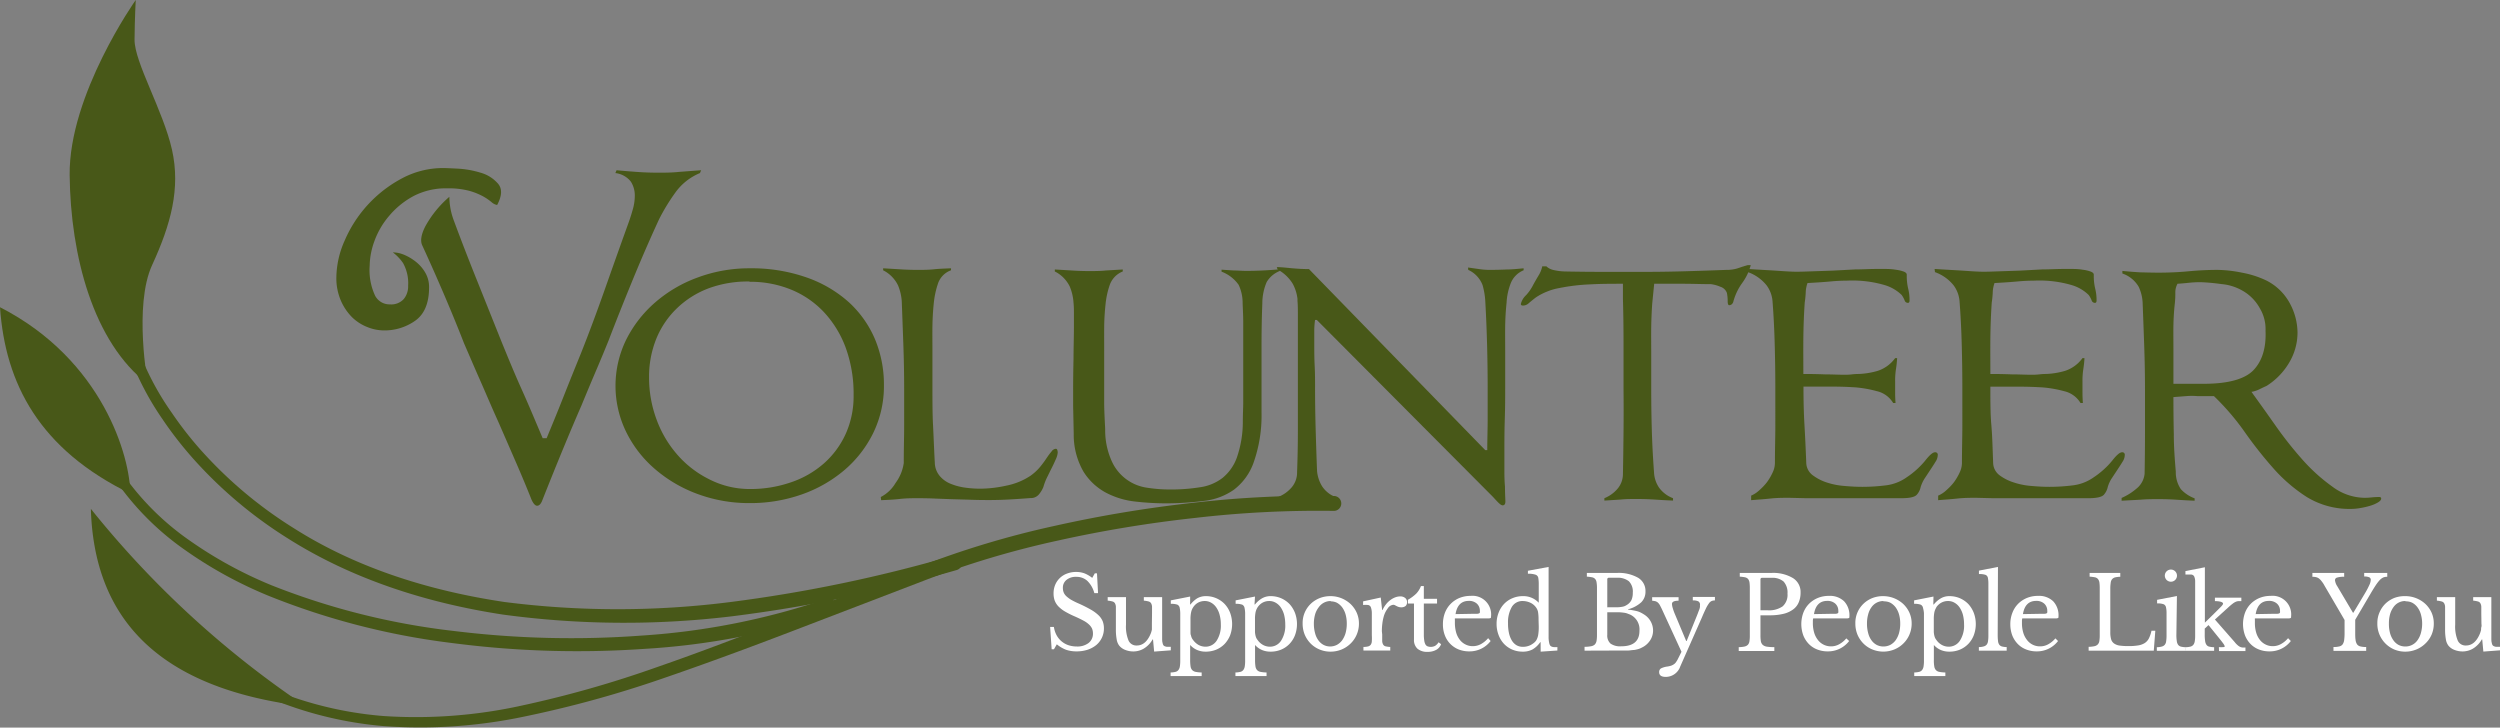<svg xmlns="http://www.w3.org/2000/svg" viewBox="0 0 378.31 110.1"><rect x="0" y="0" width="378.31" height="110.1" fill="#808080" stroke="none"/><defs><style>.cls-1{fill:#fff;}.cls-2{fill:#485818;}</style></defs><g id="Layer_2" data-name="Layer 2"><g id="Layer_4" data-name="Layer 4"><path class="cls-1" d="M158.91,94.87h.57a3.76,3.76,0,0,0,.4,1.24,3.2,3.2,0,0,0,1.79,1.52,4,4,0,0,0,1.27.2,2.79,2.79,0,0,0,1.79-.53,1.77,1.77,0,0,0,.66-1.45,2,2,0,0,0-.13-.71,2,2,0,0,0-.44-.61,3.78,3.78,0,0,0-.82-.59q-.51-.28-1.29-.63a13.6,13.6,0,0,1-1.58-.79,4.71,4.71,0,0,1-1-.79,2.65,2.65,0,0,1-.54-.88,3.19,3.19,0,0,1-.16-1.06,3.27,3.27,0,0,1,.25-1.3,3.06,3.06,0,0,1,1.8-1.7,3.75,3.75,0,0,1,1.37-.24,3.6,3.6,0,0,1,1.25.21,4.69,4.69,0,0,1,1.18.69l.39-.69H166l.16,3h-.56a4,4,0,0,0-1.06-1.86,2.42,2.42,0,0,0-1.67-.61,2.2,2.2,0,0,0-1.48.46,1.49,1.49,0,0,0-.55,1.23,1.78,1.78,0,0,0,.12.67,1.67,1.67,0,0,0,.39.56,4.49,4.49,0,0,0,.72.54,11.21,11.21,0,0,0,1.1.55,20.42,20.42,0,0,1,1.88.94,5.82,5.82,0,0,1,1.19.87,2.66,2.66,0,0,1,.63.92,3,3,0,0,1,.18,1.07,3.24,3.24,0,0,1-1.16,2.51,4.12,4.12,0,0,1-1.31.71,5.29,5.29,0,0,1-1.68.25,4.84,4.84,0,0,1-1.57-.24,5,5,0,0,1-1.41-.83l-.43.75h-.35Z"/><path class="cls-1" d="M174.33,92.81q0-.63,0-1a1.16,1.16,0,0,0-.16-.55.64.64,0,0,0-.38-.25,4,4,0,0,0-.7-.12v-.53h2.77v4.68c0,.58,0,1.06,0,1.42s0,.64.07.83a.81.81,0,0,0,.1.31.39.39,0,0,0,.2.18,1.18,1.18,0,0,0,.36.1l.58,0v.53l-2.52.19-.17-1.84h-.06a3.82,3.82,0,0,1-1.34,1.39,3.11,3.11,0,0,1-1.58.43,3.3,3.3,0,0,1-1.24-.24,2.15,2.15,0,0,1-.91-.66,2.1,2.1,0,0,1-.37-.93,8.07,8.07,0,0,1-.12-1.54V92.81q0-.63,0-1a1.16,1.16,0,0,0-.16-.55.64.64,0,0,0-.38-.25,4,4,0,0,0-.7-.12v-.53h2.77v4.16a5.57,5.57,0,0,0,.39,2.42,1.29,1.29,0,0,0,1.24.74c.9,0,1.59-.58,2.09-1.75a2.79,2.79,0,0,0,.12-.34,2.66,2.66,0,0,0,.08-.33c0-.13,0-.26,0-.42s0-.33,0-.54Z"/><path class="cls-1" d="M180.09,91.47h.06a4.06,4.06,0,0,1,1-.92,2.59,2.59,0,0,1,1.32-.34,3.91,3.91,0,0,1,2.85,1.19,4.09,4.09,0,0,1,.83,1.34,4.94,4.94,0,0,1,0,3.39,4.26,4.26,0,0,1-.84,1.32,3.86,3.86,0,0,1-1.27.86,4.17,4.17,0,0,1-1.59.3,3.23,3.23,0,0,1-1.27-.24,3,3,0,0,1-1.08-.77v2.23a6.29,6.29,0,0,0,.06,1,1.07,1.07,0,0,0,.24.56,1,1,0,0,0,.53.28,5,5,0,0,0,.91.09v.54h-4.7v-.54a3.47,3.47,0,0,0,.74-.09.78.78,0,0,0,.44-.28,1.12,1.12,0,0,0,.22-.54,5.32,5.32,0,0,0,.06-.89V94.23c0-.59,0-1.07,0-1.45a4.39,4.39,0,0,0-.08-.78.68.68,0,0,0-.35-.5,3,3,0,0,0-1-.13v-.52l2.93-.58Zm.46.44a2,2,0,0,0-.3.72,4.74,4.74,0,0,0-.1,1.1v1.19c0,.27,0,.51,0,.71s0,.37.07.51a1.89,1.89,0,0,0,.12.38,1.55,1.55,0,0,0,.2.32,2.62,2.62,0,0,0,.84.76,2.21,2.21,0,0,0,1,.26,2,2,0,0,0,1.71-.88,4.17,4.17,0,0,0,.65-2.49,5.35,5.35,0,0,0-.18-1.44,3.49,3.49,0,0,0-.5-1.12,2.29,2.29,0,0,0-.77-.72,1.89,1.89,0,0,0-1-.26,2.07,2.07,0,0,0-1,.25A2.09,2.09,0,0,0,180.55,91.91Z"/><path class="cls-1" d="M189.84,91.47h.07a3.91,3.91,0,0,1,1.05-.92,2.55,2.55,0,0,1,1.31-.34,4,4,0,0,1,1.6.32,4,4,0,0,1,1.26.87,4.26,4.26,0,0,1,.83,1.34,4.86,4.86,0,0,1,0,3.39,3.92,3.92,0,0,1-.84,1.32,3.76,3.76,0,0,1-1.27.86,4.08,4.08,0,0,1-1.58.3,3.28,3.28,0,0,1-1.28-.24,2.93,2.93,0,0,1-1.07-.77v2.23a6.29,6.29,0,0,0,.06,1,1.07,1.07,0,0,0,.24.56.93.93,0,0,0,.53.28,5,5,0,0,0,.91.09v.54h-4.71v-.54a3.3,3.3,0,0,0,.74-.09.81.81,0,0,0,.45-.28,1.22,1.22,0,0,0,.22-.54,5.32,5.32,0,0,0,.06-.89V94.23c0-.59,0-1.07,0-1.45a4.13,4.13,0,0,0-.09-.78.68.68,0,0,0-.35-.5,2.91,2.91,0,0,0-1-.13v-.52l2.93-.58Zm.46.44a2.36,2.36,0,0,0-.3.72,5.46,5.46,0,0,0-.09,1.1v1.19c0,.27,0,.51,0,.71a3.31,3.31,0,0,0,.07.51,1.89,1.89,0,0,0,.12.38,1.55,1.55,0,0,0,.2.32,2.43,2.43,0,0,0,.84.76,2.15,2.15,0,0,0,1,.26,2,2,0,0,0,1.7-.88,4.17,4.17,0,0,0,.65-2.49,5.8,5.8,0,0,0-.17-1.44,3.73,3.73,0,0,0-.5-1.12,2.29,2.29,0,0,0-.77-.72,1.89,1.89,0,0,0-1-.26,2.08,2.08,0,0,0-1,.25A2.17,2.17,0,0,0,190.3,91.91Z"/><path class="cls-1" d="M201.36,90.21a4.44,4.44,0,0,1,3,1.18,4.18,4.18,0,0,1,.93,1.3,4,4,0,0,1,.35,1.66,4.18,4.18,0,0,1-.35,1.71,4.13,4.13,0,0,1-.93,1.34,4.27,4.27,0,0,1-1.36.89,4.37,4.37,0,0,1-1.65.32,4.26,4.26,0,0,1-1.63-.31,4.1,4.1,0,0,1-1.35-.88,4.25,4.25,0,0,1-.92-1.35,4.39,4.39,0,0,1-.33-1.72,4,4,0,0,1,1.25-3,4.18,4.18,0,0,1,1.35-.85A4.46,4.46,0,0,1,201.36,90.21Zm0,.74a2.2,2.2,0,0,0-1,.24,2.23,2.23,0,0,0-.8.7A3.17,3.17,0,0,0,199,93a5.11,5.11,0,0,0-.18,1.4A5.28,5.28,0,0,0,199,95.8a3.13,3.13,0,0,0,.5,1.09,2.29,2.29,0,0,0,.79.7,2.19,2.19,0,0,0,1,.24,2.31,2.31,0,0,0,1-.24,2.44,2.44,0,0,0,.81-.7,3.61,3.61,0,0,0,.52-1.1,5.26,5.26,0,0,0,.18-1.42,5,5,0,0,0-.18-1.39,3.39,3.39,0,0,0-.52-1.08,2.56,2.56,0,0,0-.81-.7A2.2,2.2,0,0,0,201.36,91Z"/><path class="cls-1" d="M209.16,96q0,.63,0,1a1.13,1.13,0,0,0,.16.56.58.58,0,0,0,.37.25,4.33,4.33,0,0,0,.69.09v.54h-4.06v-.54a3.06,3.06,0,0,0,.7-.08.75.75,0,0,0,.4-.25,1,1,0,0,0,.17-.53,7.64,7.64,0,0,0,0-.92V94.35c0-.69,0-1.23,0-1.62a2.6,2.6,0,0,0-.15-.85.56.56,0,0,0-.41-.33,3.88,3.88,0,0,0-.76,0V91l2.67-.58.21,1.89h.06a4.07,4.07,0,0,1,.5-.83,3.33,3.33,0,0,1,.65-.65,3,3,0,0,1,.73-.42,2.17,2.17,0,0,1,.78-.16,1.15,1.15,0,0,1,.77.24.78.78,0,0,1,.28.63.75.75,0,0,1-.22.58,1,1,0,0,1-.66.2,1.22,1.22,0,0,1-.41-.06,1.69,1.69,0,0,1-.3-.13l-.25-.13a.51.51,0,0,0-.25-.06,1.12,1.12,0,0,0-.82.53,3.66,3.66,0,0,0-.64,1.33,6.59,6.59,0,0,0-.19,1,8.86,8.86,0,0,0-.07,1.17Z"/><path class="cls-1" d="M213.05,91.33v-.57a6.06,6.06,0,0,0,1.27-.94,3.36,3.36,0,0,0,.7-1.13h.44v1.92h2v.72h-2V96a5.62,5.62,0,0,0,.06.9,1.72,1.72,0,0,0,.17.59.68.68,0,0,0,.32.31,1.44,1.44,0,0,0,1.16-.07,1.69,1.69,0,0,0,.52-.54l.38.29a1.6,1.6,0,0,1-.74.86,2.58,2.58,0,0,1-1.3.3,2.22,2.22,0,0,1-1.54-.48,1.77,1.77,0,0,1-.52-1.38V91.33Z"/><path class="cls-1" d="M225.57,97a4,4,0,0,1-3.22,1.57,4.32,4.32,0,0,1-1.64-.3,3.7,3.7,0,0,1-2.07-2.13,4.56,4.56,0,0,1-.29-1.68,4.82,4.82,0,0,1,.3-1.72,3.92,3.92,0,0,1,.87-1.36,4,4,0,0,1,1.32-.89,4.46,4.46,0,0,1,1.69-.32,2.82,2.82,0,0,1,3.1,3.1c0,.15,0,.23-.08.26a1,1,0,0,1-.39.05h-5a2,2,0,0,0,0,.3c0,.11,0,.24,0,.39a5.34,5.34,0,0,0,.19,1.44,3.25,3.25,0,0,0,.55,1.1,2.43,2.43,0,0,0,.86.71,2.39,2.39,0,0,0,1.11.26,2.58,2.58,0,0,0,1.19-.29,4,4,0,0,0,1.13-.92Zm-2.52-4.12.49,0a.77.77,0,0,0,.27-.06.21.21,0,0,0,.13-.13.69.69,0,0,0,0-.22,1.45,1.45,0,0,0-.45-1.12,1.73,1.73,0,0,0-1.23-.42c-1.1,0-1.78.65-2,2Z"/><path class="cls-1" d="M233.13,97.18h-.06a3.62,3.62,0,0,1-1.17,1.1,3.06,3.06,0,0,1-1.46.33,4,4,0,0,1-1.6-.31,3.8,3.8,0,0,1-1.25-.87,4,4,0,0,1-.82-1.34,4.66,4.66,0,0,1-.3-1.69,4.55,4.55,0,0,1,.3-1.67,4,4,0,0,1,.82-1.33,3.74,3.74,0,0,1,1.26-.87,4,4,0,0,1,1.59-.32,3.16,3.16,0,0,1,2.41,1V89.68c0-.58,0-1.06,0-1.45a6.19,6.19,0,0,0-.07-.79.63.63,0,0,0-.43-.48,3.4,3.4,0,0,0-1.14-.14v-.45l3.13-.58V94.6c0,.7,0,1.28,0,1.73a4.07,4.07,0,0,0,.1,1,1,1,0,0,0,.11.3.41.41,0,0,0,.2.19.91.91,0,0,0,.35.1,4.45,4.45,0,0,0,.57,0v.52l-2.53.17Zm-.31-3.38a7,7,0,0,0-.08-1.2,1.7,1.7,0,0,0-.33-.72,2.19,2.19,0,0,0-.89-.7,2.84,2.84,0,0,0-1.08-.23,1.86,1.86,0,0,0-1.67.9,4.63,4.63,0,0,0-.57,2.47,6.67,6.67,0,0,0,.14,1.47,3.79,3.79,0,0,0,.43,1.12,2.1,2.1,0,0,0,.7.72,1.92,1.92,0,0,0,1,.25,2.54,2.54,0,0,0,1.11-.25,3.12,3.12,0,0,0,.49-.31,1.84,1.84,0,0,0,.39-.4,2.43,2.43,0,0,0,.3-.81,7.36,7.36,0,0,0,.09-1.3Z"/><path class="cls-1" d="M239.78,98.46v-.58a5.59,5.59,0,0,0,1-.09,1.13,1.13,0,0,0,.55-.26,1.11,1.11,0,0,0,.26-.52,5.09,5.09,0,0,0,.07-.87V89a5,5,0,0,0-.06-.86,1,1,0,0,0-.21-.52.83.83,0,0,0-.47-.26,6,6,0,0,0-.79-.1V86.7h4.56a5.91,5.91,0,0,1,3.21.74A2.31,2.31,0,0,1,249,89.5a2.23,2.23,0,0,1-.64,1.64,4.7,4.7,0,0,1-2,1.06v.06c.32,0,.59.07.83.11s.44.09.62.14a3.52,3.52,0,0,1,.52.21c.15.08.31.17.46.27a2.86,2.86,0,0,1,1.36,2.41,2.72,2.72,0,0,1-.45,1.51A3.06,3.06,0,0,1,248.44,98a2.7,2.7,0,0,1-.53.22,4.57,4.57,0,0,1-.65.14c-.24,0-.52.06-.84.08l-1.14,0Zm4.29-6.57h.8a4,4,0,0,0,.55-.06,2.12,2.12,0,0,0,.4-.1,2.09,2.09,0,0,0,.36-.19,1.82,1.82,0,0,0,.7-.74,2.66,2.66,0,0,0,.2-1.11,2.2,2.2,0,0,0-.59-1.73,2.7,2.7,0,0,0-1.84-.53h-1.17a.23.23,0,0,0-.26.26v4.21Zm1.26,5.91c1.84,0,2.76-.79,2.76-2.36A2.46,2.46,0,0,0,246.67,93l-.47-.18a2.57,2.57,0,0,0-.54-.11,6.51,6.51,0,0,0-.72-.06h-1.72v3.4a1.64,1.64,0,0,0,.49,1.34A2.53,2.53,0,0,0,245.33,97.8Z"/><path class="cls-1" d="M254.26,100.86a2.32,2.32,0,0,1-2.19,1.57q-1,0-1-.72a.63.63,0,0,1,.27-.56,3,3,0,0,1,1-.29,4.09,4.09,0,0,0,.55-.13,1.86,1.86,0,0,0,.42-.22,1.12,1.12,0,0,0,.32-.33,3,3,0,0,0,.29-.49l.53-1.06-2.93-6.37c-.13-.28-.25-.51-.34-.68a1.68,1.68,0,0,0-.31-.4,1.07,1.07,0,0,0-.36-.2,4,4,0,0,0-.5-.08v-.53h4v.53c-.68,0-1,.17-1,.5a2.54,2.54,0,0,0,.12.63,7.55,7.55,0,0,0,.31.87L255.16,97h.07l1.39-3.43c.14-.34.25-.61.33-.83s.15-.39.2-.52a1.64,1.64,0,0,0,.09-.35,1.18,1.18,0,0,0,0-.26A.57.57,0,0,0,257,91a1.75,1.75,0,0,0-.84-.14v-.53h3.35v.53a1.34,1.34,0,0,0-.48.08,1,1,0,0,0-.41.34,5.17,5.17,0,0,0-.46.77c-.16.34-.37.79-.61,1.36Z"/><path class="cls-1" d="M272.47,89.65a3.71,3.71,0,0,1-.26,1.45,2.54,2.54,0,0,1-.81,1.08,4,4,0,0,1-1.45.69,8.58,8.58,0,0,1-2.18.24H266.4v3a5.63,5.63,0,0,0,.06.92,1,1,0,0,0,.29.56,1.26,1.26,0,0,0,.65.27,7.78,7.78,0,0,0,1.1.07v.58h-5.39v-.58a4.65,4.65,0,0,0,.87-.09,1.07,1.07,0,0,0,.51-.26,1,1,0,0,0,.24-.52,5.22,5.22,0,0,0,.06-.87V89a6.52,6.52,0,0,0-.05-.86,1.18,1.18,0,0,0-.21-.52.87.87,0,0,0-.47-.26,6,6,0,0,0-.79-.1V86.7h4.79a5.8,5.8,0,0,1,3.26.78A2.47,2.47,0,0,1,272.47,89.65Zm-6.07,2.7h1.08a3.58,3.58,0,0,0,2.27-.59,2.32,2.32,0,0,0,.74-1.93A2.47,2.47,0,0,0,269.9,88a2.61,2.61,0,0,0-1.84-.56h-1.4a.23.23,0,0,0-.26.26Z"/><path class="cls-1" d="M279.82,97a4,4,0,0,1-3.23,1.57,4.26,4.26,0,0,1-1.63-.3,3.53,3.53,0,0,1-1.26-.84,3.9,3.9,0,0,1-.82-1.29,5,5,0,0,1,0-3.4,3.9,3.9,0,0,1,.86-1.36,4.09,4.09,0,0,1,1.33-.89,4.42,4.42,0,0,1,1.69-.32,3.11,3.11,0,0,1,2.29.81,3.08,3.08,0,0,1,.81,2.29c0,.15,0,.23-.09.26a1,1,0,0,1-.39.05h-5a1.86,1.86,0,0,0-.05.3c0,.11,0,.24,0,.39a5,5,0,0,0,.19,1.44,3.25,3.25,0,0,0,.55,1.1,2.47,2.47,0,0,0,2,1,2.52,2.52,0,0,0,1.19-.29,3.78,3.78,0,0,0,1.13-.92Zm-2.52-4.12.49,0a.77.77,0,0,0,.27-.06.22.22,0,0,0,.12-.13.69.69,0,0,0,0-.22,1.45,1.45,0,0,0-.45-1.12,1.73,1.73,0,0,0-1.23-.42c-1.1,0-1.78.65-2,2Z"/><path class="cls-1" d="M285,90.21a4.5,4.5,0,0,1,3,1.18,4.18,4.18,0,0,1,.93,1.3,4,4,0,0,1,.35,1.66,4.18,4.18,0,0,1-.35,1.71A4.13,4.13,0,0,1,288,97.4a4.21,4.21,0,0,1-1.37.89,4.4,4.4,0,0,1-3.27,0,4.1,4.1,0,0,1-1.35-.88,4.25,4.25,0,0,1-.92-1.35,4.39,4.39,0,0,1-.33-1.72,4,4,0,0,1,1.25-3,4.18,4.18,0,0,1,1.35-.85A4.46,4.46,0,0,1,285,90.21Zm0,.74a2.2,2.2,0,0,0-1,.24,2.23,2.23,0,0,0-.8.7,3.17,3.17,0,0,0-.5,1.08,5.11,5.11,0,0,0-.18,1.4,5.28,5.28,0,0,0,.18,1.43,3.13,3.13,0,0,0,.5,1.09,2.29,2.29,0,0,0,.79.7,2.19,2.19,0,0,0,1,.24,2.31,2.31,0,0,0,1.05-.24,2.44,2.44,0,0,0,.81-.7,3.61,3.61,0,0,0,.52-1.1,5.26,5.26,0,0,0,.18-1.42,5,5,0,0,0-.18-1.39,3.39,3.39,0,0,0-.52-1.08,2.56,2.56,0,0,0-.81-.7A2.2,2.2,0,0,0,285,91Z"/><path class="cls-1" d="M292.56,91.47h.07a3.91,3.91,0,0,1,1.05-.92,2.53,2.53,0,0,1,1.31-.34,4,4,0,0,1,1.6.32,4,4,0,0,1,1.26.87,4.26,4.26,0,0,1,.83,1.34,4.86,4.86,0,0,1,0,3.39,3.92,3.92,0,0,1-.84,1.32,3.86,3.86,0,0,1-1.27.86,4.08,4.08,0,0,1-1.58.3,3.28,3.28,0,0,1-1.28-.24,2.93,2.93,0,0,1-1.07-.77v2.23a5.25,5.25,0,0,0,.06,1,1.07,1.07,0,0,0,.24.56.93.93,0,0,0,.53.28,5,5,0,0,0,.91.09v.54h-4.71v-.54a3.3,3.3,0,0,0,.74-.09.81.81,0,0,0,.45-.28,1.22,1.22,0,0,0,.22-.54,5.32,5.32,0,0,0,.06-.89V94.23c0-.59,0-1.07,0-1.45A4.13,4.13,0,0,0,291,92a.68.68,0,0,0-.35-.5,2.91,2.91,0,0,0-1-.13v-.52l2.93-.58Zm.46.44a2.36,2.36,0,0,0-.3.72,5.46,5.46,0,0,0-.09,1.1v1.19c0,.27,0,.51,0,.71a3.31,3.31,0,0,0,.07.51,1.89,1.89,0,0,0,.12.38,1.55,1.55,0,0,0,.2.32,2.43,2.43,0,0,0,.84.76,2.15,2.15,0,0,0,1,.26,2,2,0,0,0,1.7-.88,4.17,4.17,0,0,0,.65-2.49,5.8,5.8,0,0,0-.17-1.44,3.73,3.73,0,0,0-.5-1.12,2.29,2.29,0,0,0-.77-.72,1.89,1.89,0,0,0-1-.26,2.08,2.08,0,0,0-1,.25A2.17,2.17,0,0,0,293,91.91Z"/><path class="cls-1" d="M302.3,96.08a7.63,7.63,0,0,0,.05.93,1.15,1.15,0,0,0,.19.55.78.78,0,0,0,.41.27,3.16,3.16,0,0,0,.71.09v.54h-4.21v-.54a2.67,2.67,0,0,0,.73-.1.88.88,0,0,0,.44-.26,1,1,0,0,0,.21-.51,5.06,5.06,0,0,0,.06-.87V89.6q0-.82,0-1.38a4.24,4.24,0,0,0-.07-.75.61.61,0,0,0-.36-.48,2.85,2.85,0,0,0-1-.12v-.52l2.88-.56Z"/><path class="cls-1" d="M311.43,97a4,4,0,0,1-3.22,1.57,4.26,4.26,0,0,1-1.63-.3,3.53,3.53,0,0,1-1.26-.84,3.9,3.9,0,0,1-.82-1.29,4.78,4.78,0,0,1-.29-1.68,4.61,4.61,0,0,1,.31-1.72,3.9,3.9,0,0,1,.86-1.36,4.09,4.09,0,0,1,1.33-.89,4.42,4.42,0,0,1,1.69-.32,3.11,3.11,0,0,1,2.29.81,3.08,3.08,0,0,1,.81,2.29c0,.15,0,.23-.09.26a1,1,0,0,1-.39.05h-5a1.86,1.86,0,0,0-.05.3c0,.11,0,.24,0,.39a5,5,0,0,0,.19,1.44,3.25,3.25,0,0,0,.55,1.1,2.43,2.43,0,0,0,2,1,2.52,2.52,0,0,0,1.19-.29,3.91,3.91,0,0,0,1.13-.92Zm-2.51-4.12.48,0a.78.78,0,0,0,.28-.06.22.22,0,0,0,.12-.13.69.69,0,0,0,0-.22,1.45,1.45,0,0,0-.45-1.12,1.73,1.73,0,0,0-1.23-.42c-1.1,0-1.78.65-2,2Z"/><path class="cls-1" d="M325.92,98.46h-9.86v-.58a4.53,4.53,0,0,0,.86-.09,1,1,0,0,0,.51-.26.94.94,0,0,0,.25-.52,5.22,5.22,0,0,0,.06-.87V89a6.52,6.52,0,0,0-.05-.86,1.08,1.08,0,0,0-.22-.52.8.8,0,0,0-.46-.26,6.17,6.17,0,0,0-.8-.1V86.7h4.64v.58a3.81,3.81,0,0,0-.78.09.92.92,0,0,0-.46.28,1,1,0,0,0-.21.55,5.68,5.68,0,0,0-.06.93v6.58a3.74,3.74,0,0,0,.13,1.05,1.2,1.2,0,0,0,.45.62,1.92,1.92,0,0,0,.83.31,9.24,9.24,0,0,0,1.31.08,8.76,8.76,0,0,0,1.47-.1,2.63,2.63,0,0,0,1-.35,1.81,1.81,0,0,0,.64-.7,4.81,4.81,0,0,0,.4-1.17h.58Z"/><path class="cls-1" d="M329.34,96a5.87,5.87,0,0,0,.06,1,1.24,1.24,0,0,0,.2.57.76.76,0,0,0,.43.28,3.28,3.28,0,0,0,.73.09v.54h-4.38v-.54a2.89,2.89,0,0,0,.75-.1.86.86,0,0,0,.45-.27,1,1,0,0,0,.21-.53,5.35,5.35,0,0,0,.06-.88v-2c0-.59,0-1.07,0-1.45a3.62,3.62,0,0,0-.08-.79.64.64,0,0,0-.35-.48,2.69,2.69,0,0,0-1-.13v-.54l3-.58Zm-1.75-8.92a.92.92,0,1,1,.27.68A.94.94,0,0,1,327.59,87.11Z"/><path class="cls-1" d="M335.77,97.92a3.72,3.72,0,0,0,.7,0c.12,0,.19-.07.19-.12a1.51,1.51,0,0,0-.25-.45c-.15-.21-.35-.46-.59-.76l-1.62-2-.57.53V96a5.87,5.87,0,0,0,.06,1,1.24,1.24,0,0,0,.2.57.67.67,0,0,0,.42.28,3.47,3.47,0,0,0,.74.09v.54h-4.33v-.54a3.47,3.47,0,0,0,.74-.09.83.83,0,0,0,.44-.27,1.12,1.12,0,0,0,.22-.54,5.18,5.18,0,0,0,.06-.88v-6.4c0-.77,0-1.36,0-1.76a1.82,1.82,0,0,0-.16-.8.58.58,0,0,0-.46-.26c-.21,0-.5,0-.85,0v-.52l2.94-.58v8.38l1.42-1.39,1-1c.22-.22.33-.38.33-.49s-.11-.2-.32-.27a3.09,3.09,0,0,0-.91-.1v-.53h4v.53a3.63,3.63,0,0,0-.5,0,1.33,1.33,0,0,0-.4.12,2.13,2.13,0,0,0-.41.26c-.14.1-.3.24-.49.4l-2.2,2,3,3.42a2.74,2.74,0,0,0,.39.42,1.67,1.67,0,0,0,.35.26,1.42,1.42,0,0,0,.38.13,3.53,3.53,0,0,0,.5,0v.54h-4Z"/><path class="cls-1" d="M346.66,97a4,4,0,0,1-3.23,1.57,4.26,4.26,0,0,1-1.63-.3,3.53,3.53,0,0,1-1.26-.84,3.9,3.9,0,0,1-.82-1.29,5,5,0,0,1,0-3.4,3.9,3.9,0,0,1,.86-1.36,4.09,4.09,0,0,1,1.33-.89,4.42,4.42,0,0,1,1.69-.32,2.82,2.82,0,0,1,3.1,3.1c0,.15,0,.23-.09.26a1,1,0,0,1-.39.05h-5a2,2,0,0,0,0,.3c0,.11,0,.24,0,.39a5,5,0,0,0,.19,1.44,3.25,3.25,0,0,0,.55,1.1,2.43,2.43,0,0,0,.86.71,2.38,2.38,0,0,0,1.1.26,2.52,2.52,0,0,0,1.19-.29,3.78,3.78,0,0,0,1.13-.92Zm-2.52-4.12.49,0a.77.77,0,0,0,.27-.06.22.22,0,0,0,.12-.13.69.69,0,0,0,0-.22,1.45,1.45,0,0,0-.45-1.12,1.73,1.73,0,0,0-1.23-.42c-1.1,0-1.78.65-2,2Z"/><path class="cls-1" d="M351.74,88.6a3.84,3.84,0,0,0-.43-.65,2,2,0,0,0-.4-.41,1.09,1.09,0,0,0-.44-.2,2.15,2.15,0,0,0-.55-.06V86.7h4.81v.58a3.31,3.31,0,0,0-1.07.12.41.41,0,0,0-.32.4,2.09,2.09,0,0,0,.35.92l2.37,4h.06l1.73-2.9a11.78,11.78,0,0,0,.69-1.3,2,2,0,0,0,.21-.76.4.4,0,0,0-.22-.4,1.78,1.78,0,0,0-.77-.12V86.7h3.49v.58a1.7,1.7,0,0,0-.57.09,1.77,1.77,0,0,0-.53.37,5.6,5.6,0,0,0-.6.76c-.22.33-.49.76-.8,1.29l-2.35,4v1.81c0,.5,0,.9.05,1.2a1.56,1.56,0,0,0,.23.7.86.86,0,0,0,.5.32,3.5,3.5,0,0,0,.88.09v.58h-4.95v-.58a3.44,3.44,0,0,0,.88-.09.85.85,0,0,0,.51-.32,1.5,1.5,0,0,0,.23-.66,8.52,8.52,0,0,0,.06-1.13V93.82Z"/><path class="cls-1" d="M364,90.21a4.37,4.37,0,0,1,1.65.32,4.41,4.41,0,0,1,1.37.86,4.18,4.18,0,0,1,.93,1.3,4,4,0,0,1,.34,1.66,4.18,4.18,0,0,1-.34,1.71A4.13,4.13,0,0,1,367,97.4a4.32,4.32,0,0,1-1.37.89,4.37,4.37,0,0,1-1.65.32,4.3,4.3,0,0,1-1.63-.31,4.21,4.21,0,0,1-2.6-4,4,4,0,0,1,.34-1.66,4.1,4.1,0,0,1,.91-1.32,4.29,4.29,0,0,1,1.35-.85A4.5,4.5,0,0,1,364,90.21Zm0,.74a2.15,2.15,0,0,0-1.82.94,3.38,3.38,0,0,0-.51,1.08,5.12,5.12,0,0,0-.17,1.4,5.29,5.29,0,0,0,.17,1.43,3.33,3.33,0,0,0,.51,1.09,2.26,2.26,0,0,0,.78.7,2.21,2.21,0,0,0,1,.24,2.22,2.22,0,0,0,1.86-.94,3.39,3.39,0,0,0,.52-1.1,5.24,5.24,0,0,0,.19-1.42,5,5,0,0,0-.19-1.39,3.19,3.19,0,0,0-.52-1.08,2.36,2.36,0,0,0-.81-.7A2.14,2.14,0,0,0,364,91Z"/><path class="cls-1" d="M375.48,92.81q0-.63,0-1a1.16,1.16,0,0,0-.16-.55.61.61,0,0,0-.38-.25,4,4,0,0,0-.69-.12v-.53H377v4.68c0,.58,0,1.06,0,1.42s0,.64.07.83a.81.81,0,0,0,.1.31.42.42,0,0,0,.21.18,1,1,0,0,0,.35.1l.58,0v.53l-2.52.19-.17-1.84h-.06a3.82,3.82,0,0,1-1.34,1.39,3.11,3.11,0,0,1-1.58.43,3.34,3.34,0,0,1-1.24-.24,2.15,2.15,0,0,1-.91-.66,2.1,2.1,0,0,1-.37-.93,8.07,8.07,0,0,1-.12-1.54V92.81q0-.63,0-1a1.16,1.16,0,0,0-.16-.55.64.64,0,0,0-.38-.25,4,4,0,0,0-.7-.12v-.53h2.77v4.16a5.57,5.57,0,0,0,.39,2.42,1.29,1.29,0,0,0,1.24.74c.9,0,1.59-.58,2.09-1.75a2.79,2.79,0,0,0,.12-.34,1.59,1.59,0,0,0,.08-.33c0-.13,0-.26.05-.42s0-.33,0-.54Z"/><path class="cls-2" d="M58.11,50a6.72,6.72,0,0,1-2.53-.51A6.94,6.94,0,0,1,53.27,48a8.2,8.2,0,0,1-1.71-2.56,8.57,8.57,0,0,1-.66-3.48,14,14,0,0,1,1.26-5.56A19.26,19.26,0,0,1,60.81,27a13.17,13.17,0,0,1,6.25-1.57q.48,0,2.22.09a14.36,14.36,0,0,1,3.43.61,5.4,5.4,0,0,1,2.64,1.65q1,1.14-.12,3.24a1.74,1.74,0,0,1-.87-.45,8.05,8.05,0,0,0-1.23-.84,10,10,0,0,0-2.07-.84,12.17,12.17,0,0,0-3.4-.39,10.58,10.58,0,0,0-5.14,1.2,12.6,12.6,0,0,0-3.66,3,12.26,12.26,0,0,0-2.2,3.78,11.33,11.33,0,0,0-.72,3.73,9.16,9.16,0,0,0,.82,4.53A2.46,2.46,0,0,0,59,46.06a2.55,2.55,0,0,0,2.1-.81,3,3,0,0,0,.66-2A6.27,6.27,0,0,0,61,39.82a6.78,6.78,0,0,0-1.56-1.63,4.58,4.58,0,0,1,1.77.39A7.49,7.49,0,0,1,63,39.67a5.82,5.82,0,0,1,1.39,1.65,4.33,4.33,0,0,1,.54,2.16c0,2.4-.72,4.1-2.14,5.08A8,8,0,0,1,58.11,50ZM70.24,52q-1.38-3.54-3-7.33t-3.33-7.51q-.5-1,.42-2.85A16.12,16.12,0,0,1,68,29.78a10.34,10.34,0,0,0,.66,3.55q1.62,4.38,3.58,9.25l3.63,9.07c1,2.45,2,4.89,3.1,7.33s2.11,4.89,3.15,7.33h.6c.88-2.12,1.75-4.24,2.59-6.37s1.7-4.26,2.58-6.42q1.8-4.52,3.73-10t3.54-9.94c.2-.56.4-1.19.6-1.9a7.51,7.51,0,0,0,.3-2.07,3.84,3.84,0,0,0-.6-2.13,3.47,3.47,0,0,0-2.34-1.29l.18-.43c.92.09,1.92.17,3,.25s2.17.12,3.25.12,2.11,0,3.21-.12l3.34-.25-.18.43a8.61,8.61,0,0,0-3.76,3,29.94,29.94,0,0,0-2.43,4q-2,4.32-4,9.19t-3.63,9.13q-.9,2.23-1.9,4.57T88,61.33q-1.23,2.82-2.7,6.37T82,75.87q-.3.66-.72.66t-.84-.9c-.6-1.52-1.35-3.33-2.25-5.41l-2.8-6.43c-1-2.2-1.9-4.35-2.82-6.43S70.89,53.48,70.24,52Z"/><path class="cls-2" d="M113.45,40.6A25.16,25.16,0,0,1,122.1,42a18.85,18.85,0,0,1,6.37,3.75,16.11,16.11,0,0,1,3.94,5.59,17.78,17.78,0,0,1,1.35,6.94,16.19,16.19,0,0,1-1.59,7.18,17.47,17.47,0,0,1-4.36,5.65,20.34,20.34,0,0,1-6.46,3.7,23.31,23.31,0,0,1-7.9,1.32,22.36,22.36,0,0,1-7.9-1.38,20.82,20.82,0,0,1-6.46-3.79,17.62,17.62,0,0,1-4.36-5.65,15.88,15.88,0,0,1,0-13.85,18.29,18.29,0,0,1,4.36-5.65A20.48,20.48,0,0,1,105.55,42,22.36,22.36,0,0,1,113.45,40.6Zm0,2a17.16,17.16,0,0,0-6.14,1,14,14,0,0,0-4.82,3,13.35,13.35,0,0,0-3.16,4.62,15.3,15.3,0,0,0-1.11,5.92,18.14,18.14,0,0,0,1.11,6.28,16.86,16.86,0,0,0,3.16,5.38,15.48,15.48,0,0,0,4.82,3.72A13.42,13.42,0,0,0,113.42,74a18.71,18.71,0,0,0,6.23-1,14.64,14.64,0,0,0,5-2.85,13.34,13.34,0,0,0,3.32-4.48,13.86,13.86,0,0,0,1.2-5.86,20.38,20.38,0,0,0-1.2-7.21,16,16,0,0,0-3.32-5.4,14.18,14.18,0,0,0-5-3.4A16.33,16.33,0,0,0,113.42,42.64Z"/><path class="cls-2" d="M138.87,75.39c-.81,0-1.73,0-2.77.12s-2,.14-2.76.18l-.06-.48a5.51,5.51,0,0,0,2.25-2.14,6.58,6.58,0,0,0,1.23-3c0-2.12.06-4,.06-5.68V58.74q0-3.18-.12-6.55t-.24-6.55a7.55,7.55,0,0,0-.57-2.46,5,5,0,0,0-2.25-2.28v-.3l2.52.15q1.32.09,2.64.09c.85,0,1.69,0,2.53-.09s1.7-.11,2.58-.15v.3a3.23,3.23,0,0,0-2,2.1,13.22,13.22,0,0,0-.6,2.82c-.12,1.13-.19,2.29-.21,3.49s0,2.42,0,3.67v5.64c0,2.13,0,4,.09,5.71s.15,3.59.27,5.71a3.24,3.24,0,0,0,.69,1.92,4.14,4.14,0,0,0,1.59,1.2,8.92,8.92,0,0,0,2.17.61,16.56,16.56,0,0,0,2.46.18,18.67,18.67,0,0,0,3.9-.46A10.09,10.09,0,0,0,155.93,72a7.64,7.64,0,0,0,1.44-1.32,16,16,0,0,0,1-1.35q.42-.63.75-1a.88.88,0,0,1,.64-.42.24.24,0,0,1,.24.21,1.29,1.29,0,0,1,.06.33,2.79,2.79,0,0,1-.27,1q-.27.63-.63,1.35c-.25.48-.49,1-.73,1.47a8.47,8.47,0,0,0-.54,1.42,4.24,4.24,0,0,1-.69,1.14,1.58,1.58,0,0,1-1.29.54q-1.5.12-3.12.21c-1.09.06-2.13.09-3.13.09q-1.8,0-3.15-.06L144,75.54l-2.4-.09Q140.37,75.39,138.87,75.39Z"/><path class="cls-2" d="M176.48,76.17a42.33,42.33,0,0,1-4.66-.27,12.38,12.38,0,0,1-4.47-1.35,9,9,0,0,1-3.4-3.19,11.17,11.17,0,0,1-1.47-5.71q-.06-2.94-.09-4.26c0-.88,0-1.65,0-2.29q0-2.28.06-4.8c0-1.69.06-3.33.06-4.93v-1.8c0-.6,0-1.18-.06-1.75a7.55,7.55,0,0,0-.57-2.46,5,5,0,0,0-2.26-2.28v-.3l2.56.15q1.35.09,2.61.09c.84,0,1.69,0,2.56-.09l2.55-.15v.3a3.42,3.42,0,0,0-2,2.13,12.73,12.73,0,0,0-.6,2.79c-.12,1.13-.2,2.29-.21,3.49s0,2.42,0,3.66V58.8c0,.68,0,1.44,0,2.26s.06,2.11.15,3.87a11.35,11.35,0,0,0,1,4.87,6.9,6.9,0,0,0,5.32,4,22.09,22.09,0,0,0,3.45.27,27.59,27.59,0,0,0,4.6-.34A7.22,7.22,0,0,0,185,72.32a7.06,7.06,0,0,0,2.16-3.06,16.59,16.59,0,0,0,.91-5.35c0-1.24.06-2.22.06-2.94v-2q0-1.8,0-3.69c0-1.26,0-2.52,0-3.76q0-1.44,0-2.85c0-.94-.06-1.87-.09-2.8a6.42,6.42,0,0,0-.6-2.76,5.55,5.55,0,0,0-2.59-2v-.3l1.86.12c.61,0,1.23.06,1.87.06q1.2,0,2.49-.06t2.61-.18V41a4,4,0,0,0-2,1.68,8.25,8.25,0,0,0-.66,3.24q-.12,3-.12,6.46v6.4c0,.64,0,1.26,0,1.84s0,1.19,0,1.83A21.39,21.39,0,0,1,189.7,70a8.85,8.85,0,0,1-3,4.12,9.73,9.73,0,0,1-4.53,1.68A46.35,46.35,0,0,1,176.48,76.17Z"/><path class="cls-2" d="M222.15,40.48l1.68.24a10.64,10.64,0,0,0,1.62.12q1.26,0,2.55-.06c.87,0,1.72-.1,2.56-.18v.3a3.52,3.52,0,0,0-2,2.1,9.4,9.4,0,0,0-.58,2.82c-.12,1.13-.19,2.29-.21,3.49s0,2.42,0,3.67v5.64c0,1.41,0,3-.06,4.84s-.06,3.62-.06,5.38q0,1.32,0,2.55t.09,2.25c0,1.13.06,1.88.06,2.26s-.14.57-.42.57-.68-.42-1.44-1.26l-26.68-26.8H199a12.08,12.08,0,0,0-.12,1.71v1.71c0,1.17,0,2.33.06,3.49s.06,2.26.06,3.3q0,3.14.09,6.31t.21,6.31a5.28,5.28,0,0,0,.78,2.37,4.29,4.29,0,0,0,2.17,1.66v.36c-.93-.08-1.84-.14-2.74-.18s-1.81-.06-2.73-.06-1.4,0-1.68,0l-1.63.15v-.36a5.15,5.15,0,0,0,2-1.44,3.47,3.47,0,0,0,.81-2.29q.12-3.18.12-6.37V58.74q0-2.1,0-4.35c0-1.51,0-3,0-4.48V47.66c0-.74,0-1.45-.06-2.14v-.3a6.3,6.3,0,0,0-.72-2.28,6,6,0,0,0-2.29-2.16l-.12-.36c.68,0,1.48.1,2.38.18s1.73.12,2.49.12l26.68,27.4h.3c0-1.57.06-3.13.06-4.69V58.68q0-3.18-.09-6.55t-.27-6.55a10.93,10.93,0,0,0-.42-2.46,4.16,4.16,0,0,0-2.16-2.28Z"/><path class="cls-2" d="M264.93,40.12a8.09,8.09,0,0,1-1.29,2.7,8.62,8.62,0,0,0-1.36,2.88.77.77,0,0,1-.3.4.89.89,0,0,1-.3.09c-.16,0-.24-.21-.24-.64a6.26,6.26,0,0,0-.12-1.23,1.53,1.53,0,0,0-1-.93,5.22,5.22,0,0,0-1.41-.39c-1.36,0-2.79-.06-4.3-.06h-4.29l-.3,3c-.08,1.17-.13,2.35-.15,3.55s0,2.42,0,3.66V58.8q0,3.2.09,6.31t.33,6.31a4.51,4.51,0,0,0,.75,2.35,4.62,4.62,0,0,0,2.13,1.62v.36q-1.38-.06-2.73-.15c-.91-.06-1.82-.09-2.74-.09s-1.68,0-2.52.09l-2.4.15v-.36a5.12,5.12,0,0,0,2-1.44,3.45,3.45,0,0,0,.81-2.29q.06-3.18.09-6.37t0-6.37q0-3.18,0-6.85t-.09-6.79V42.94c-1.64,0-3.28,0-4.9.09a29.3,29.3,0,0,0-4.78.57,8.41,8.41,0,0,0-1.77.51,8.69,8.69,0,0,0-1.77.93q-.54.42-1,.81a1.3,1.3,0,0,1-.87.39c-.24,0-.36-.07-.36-.24a2.7,2.7,0,0,1,.81-1.35A6.79,6.79,0,0,0,232,43.12q.36-.66.81-1.41a4.26,4.26,0,0,0,.57-1.41H234a2.24,2.24,0,0,0,1,.54,8.67,8.67,0,0,0,1.84.24q3,.06,6,.06h6q2.9,0,6.1-.09t6.28-.21a5.43,5.43,0,0,0,1.83-.27c.51-.18,1-.33,1.42-.45Z"/><path class="cls-2" d="M270.76,75.33c-.89,0-1.87,0-2.95.12s-2,.16-2.82.24V75a4.2,4.2,0,0,0,1.23-.81A8.61,8.61,0,0,0,267.36,73a8.36,8.36,0,0,0,.87-1.47,3.47,3.47,0,0,0,.36-1.44c0-2.08.06-4,.06-5.62V58.74q0-3.12-.09-6.55t-.33-6.55a4.64,4.64,0,0,0-.9-2.46,6.37,6.37,0,0,0-2.82-2l-.06-.48,1.62.1,2.1.12,2.11.14q1,.06,1.62.06t2.22-.06l3.25-.11,3.36-.18c1.12,0,2.16-.07,3.13-.07l1.53,0q.81,0,1.5.12a5.33,5.33,0,0,1,1.17.27q.48.18.48.48a8.38,8.38,0,0,0,.21,2.1,7,7,0,0,1,.21,1.8q0,.36-.24.36a.52.52,0,0,1-.51-.39,3.69,3.69,0,0,0-.45-.81,6.21,6.21,0,0,0-2.4-1.44,17.29,17.29,0,0,0-5.89-.72q-1.2,0-2.46.12c-.85.08-2,.16-3.49.24a4.64,4.64,0,0,0-.27,1.41,13.65,13.65,0,0,1-.15,1.53c-.12,1.73-.19,3.52-.21,5.38s0,3.68,0,5.44q1.68,0,3.24.06c1,0,2.09.06,3.13.06a9,9,0,0,0,1-.06,9,9,0,0,1,1.05-.06,12,12,0,0,0,2.83-.47,5.26,5.26,0,0,0,2.64-1.93h.3a16.2,16.2,0,0,1-.18,1.7,11.53,11.53,0,0,0-.12,1.86v1.58c0,.33,0,.87.06,1.65h-.36A3.89,3.89,0,0,0,284,59.19a18.08,18.08,0,0,0-3.19-.57Q279,58.5,277,58.5h-4.09v.12c0,2.09.05,4,.15,5.71s.19,3.63.27,5.71a2.41,2.41,0,0,0,1,1.89A7.33,7.33,0,0,0,276.4,73a11.28,11.28,0,0,0,2.74.54c1,.09,1.87.13,2.67.13a28,28,0,0,0,3.52-.22,6.87,6.87,0,0,0,3.21-1.23,12.91,12.91,0,0,0,2.77-2.49q1-1.29,1.5-1.29a.37.37,0,0,1,.42.42,1.9,1.9,0,0,1-.33,1q-.33.54-.75,1.17l-.87,1.32a5.2,5.2,0,0,0-.64,1.36,2.46,2.46,0,0,1-.57,1.14q-.45.54-2.31.54H277.49c-.81,0-1.55,0-2.23,0s-1.36,0-2,0Z"/><path class="cls-2" d="M299.06,75.33c-.88,0-1.87,0-2.95.12s-2,.16-2.82.24V75a4.2,4.2,0,0,0,1.23-.81A8.61,8.61,0,0,0,295.66,73a8.36,8.36,0,0,0,.87-1.47,3.47,3.47,0,0,0,.36-1.44c0-2.08.06-4,.06-5.62V58.74q0-3.12-.09-6.55t-.33-6.55a4.64,4.64,0,0,0-.9-2.46,6.37,6.37,0,0,0-2.82-2l-.06-.48,1.62.1,2.1.12,2.11.14q1,.06,1.62.06t2.22-.06l3.25-.11,3.36-.18c1.12,0,2.16-.07,3.13-.07l1.53,0q.81,0,1.5.12a5.33,5.33,0,0,1,1.17.27q.48.18.48.48a8.38,8.38,0,0,0,.21,2.1,7,7,0,0,1,.21,1.8q0,.36-.24.36a.52.52,0,0,1-.51-.39,3.69,3.69,0,0,0-.45-.81,6.21,6.21,0,0,0-2.4-1.44,17.29,17.29,0,0,0-5.89-.72q-1.2,0-2.46.12c-.84.08-2,.16-3.49.24a4.64,4.64,0,0,0-.27,1.41,13.65,13.65,0,0,1-.15,1.53c-.12,1.73-.19,3.52-.21,5.38s0,3.68,0,5.44q1.68,0,3.24.06c1.05,0,2.09.06,3.13.06a9,9,0,0,0,1.05-.06,9,9,0,0,1,1.05-.06,12,12,0,0,0,2.83-.47,5.26,5.26,0,0,0,2.64-1.93h.3a16.2,16.2,0,0,1-.18,1.7,11.53,11.53,0,0,0-.12,1.86v1.58c0,.33,0,.87.06,1.65h-.36a3.89,3.89,0,0,0-2.46-1.78,18.08,18.08,0,0,0-3.19-.57q-1.86-.12-3.9-.12h-4.09v.12c0,2.09,0,4,.15,5.71s.19,3.63.27,5.71a2.41,2.41,0,0,0,1,1.89A7.26,7.26,0,0,0,304.71,73a11.11,11.11,0,0,0,2.73.54c1,.09,1.87.13,2.67.13a28,28,0,0,0,3.52-.22,6.87,6.87,0,0,0,3.21-1.23,12.67,12.67,0,0,0,2.77-2.49q1-1.29,1.5-1.29a.37.37,0,0,1,.42.42,1.9,1.9,0,0,1-.33,1q-.33.54-.75,1.17l-.87,1.32a4.85,4.85,0,0,0-.63,1.36,2.56,2.56,0,0,1-.57,1.14c-.31.36-1.08.54-2.32.54H305.79c-.81,0-1.55,0-2.23,0s-1.36,0-2,0Z"/><path class="cls-2" d="M326.58,41.26q2.4,0,4.62-.21c1.48-.14,2.95-.21,4.39-.21a19.89,19.89,0,0,1,3.67.42,14.52,14.52,0,0,1,3.72,1.2A8.23,8.23,0,0,1,346.56,46a9.45,9.45,0,0,1,1.11,4.29,8.89,8.89,0,0,1-1.29,4.63,10.39,10.39,0,0,1-3.4,3.48q-.54.24-1.08.51a4.45,4.45,0,0,1-1.2.39q1.62,2.23,3.57,5a57.18,57.18,0,0,0,4.15,5.26A26.92,26.92,0,0,0,353,73.68a8.24,8.24,0,0,0,4.8,1.65,9.77,9.77,0,0,0,1.08-.06,10.39,10.39,0,0,1,1.15-.06q.3,0,.3.24c0,.2-.18.4-.52.6a5.42,5.42,0,0,1-1.23.51,12,12,0,0,1-1.47.33,8.1,8.1,0,0,1-1.23.12,12.38,12.38,0,0,1-6.76-1.77A24,24,0,0,1,344,70.85a62.35,62.35,0,0,1-4.38-5.56,37.12,37.12,0,0,0-4.6-5.35h-2.52a9.73,9.73,0,0,0-1.66,0l-1.95.15q0,2.82.06,5.64c0,1.89.14,3.77.3,5.65A4.56,4.56,0,0,0,330,74a5.27,5.27,0,0,0,2.1,1.41v.36q-1.38-.06-2.73-.15t-2.73-.09c-.8,0-1.74,0-2.8.09l-2.79.15v-.42a8.91,8.91,0,0,0,2.25-1.41,3.28,3.28,0,0,0,1.23-2.26q.06-3.18.06-6.37V58.92q0-3.18-.12-6.61t-.24-6.55a6.38,6.38,0,0,0-.6-2.37,4.53,4.53,0,0,0-2.46-2V41q1.2.12,2.64.21C324.77,41.23,325.69,41.26,326.58,41.26Zm2.52,4.68c-.12,1.09-.19,2.19-.21,3.31s0,2.26,0,3.42v5.41l2.4,0,2.11,0q5.52,0,7.54-2c1.34-1.36,2-3.37,1.89-6a6.13,6.13,0,0,0-.84-3.39,6.85,6.85,0,0,0-2.82-2.8,7.61,7.61,0,0,0-3-.9A30.76,30.76,0,0,0,333,42.7a16.38,16.38,0,0,0-1.75.09q-.84.09-1.74.15a2.73,2.73,0,0,0-.33,1.44A13.54,13.54,0,0,1,329.1,45.94Z"/><path class="cls-2" d="M201.86,77.31a161.49,161.49,0,0,0-21.06,1.07A190.76,190.76,0,0,0,160,81.82a137.87,137.87,0,0,0-20.19,6.05l-19.85,7.61c-6.63,2.54-13.28,5-20,7.3a167.38,167.38,0,0,1-20.61,5.65,76.22,76.22,0,0,1-21.37,1.44,57.42,57.42,0,0,1-20.61-5.79.69.69,0,0,1-.3-.91.68.68,0,0,1,.9-.3A56,56,0,0,0,58,108.35,74.33,74.33,0,0,0,79,106.76,164.82,164.82,0,0,0,99.28,101c6.68-2.31,13.29-4.85,19.88-7.43L139,85.78a138.1,138.1,0,0,1,20.49-6.18,193,193,0,0,1,21.1-3.52c3.54-.4,7.09-.7,10.66-.87s7.13-.27,10.72-.15a1.13,1.13,0,0,1-.06,2.25Z"/><path class="cls-2" d="M18.78,72a40.57,40.57,0,0,0,10,9.85A63.06,63.06,0,0,0,41.2,88.61a108.17,108.17,0,0,0,27.55,6.88,144.86,144.86,0,0,0,28.47.68A108.26,108.26,0,0,0,125,90.64h0a1.12,1.12,0,1,1,.75,2.11h0A109.68,109.68,0,0,1,97.36,98.2a146.32,146.32,0,0,1-28.84-.88,110,110,0,0,1-27.95-7.19,63.93,63.93,0,0,1-12.71-7,41.87,41.87,0,0,1-10.27-10.3A.72.72,0,1,1,18.78,72Z"/><path class="cls-2" d="M21.84,55.12A41.65,41.65,0,0,0,26,62.47a54.6,54.6,0,0,0,5.31,6.64,64.54,64.54,0,0,0,13.12,10.8C54,86,65.12,89.43,76.37,91.1a134.83,134.83,0,0,0,34.18,0,219.52,219.52,0,0,0,33.6-7h0a1.12,1.12,0,1,1,.62,2.16h0a222,222,0,0,1-34,7A136.16,136.16,0,0,1,76.1,93c-11.46-1.75-22.8-5.33-32.66-11.6A66.38,66.38,0,0,1,30,70.25a57.09,57.09,0,0,1-5.44-6.86,43.33,43.33,0,0,1-4.25-7.72.8.8,0,0,1,1.48-.6Z"/><path class="cls-2" d="M22.37,58.11s-2.17-11.87.65-18,4.33-11.58,3-17.48S20.33,9.4,20.36,6s.18-6,.18-6-10.13,14.31-10,26.49S14.1,51.8,22.37,58.11Z"/><path class="cls-2" d="M19.71,74.69c0-5.5-4.13-20.23-19.71-28.2C.8,58.1,6,68,19.71,74.69Z"/><path class="cls-2" d="M46.32,106.91A145.54,145.54,0,0,1,13.75,77C14.23,93.34,23.64,104.22,46.32,106.91Z"/></g></g></svg>